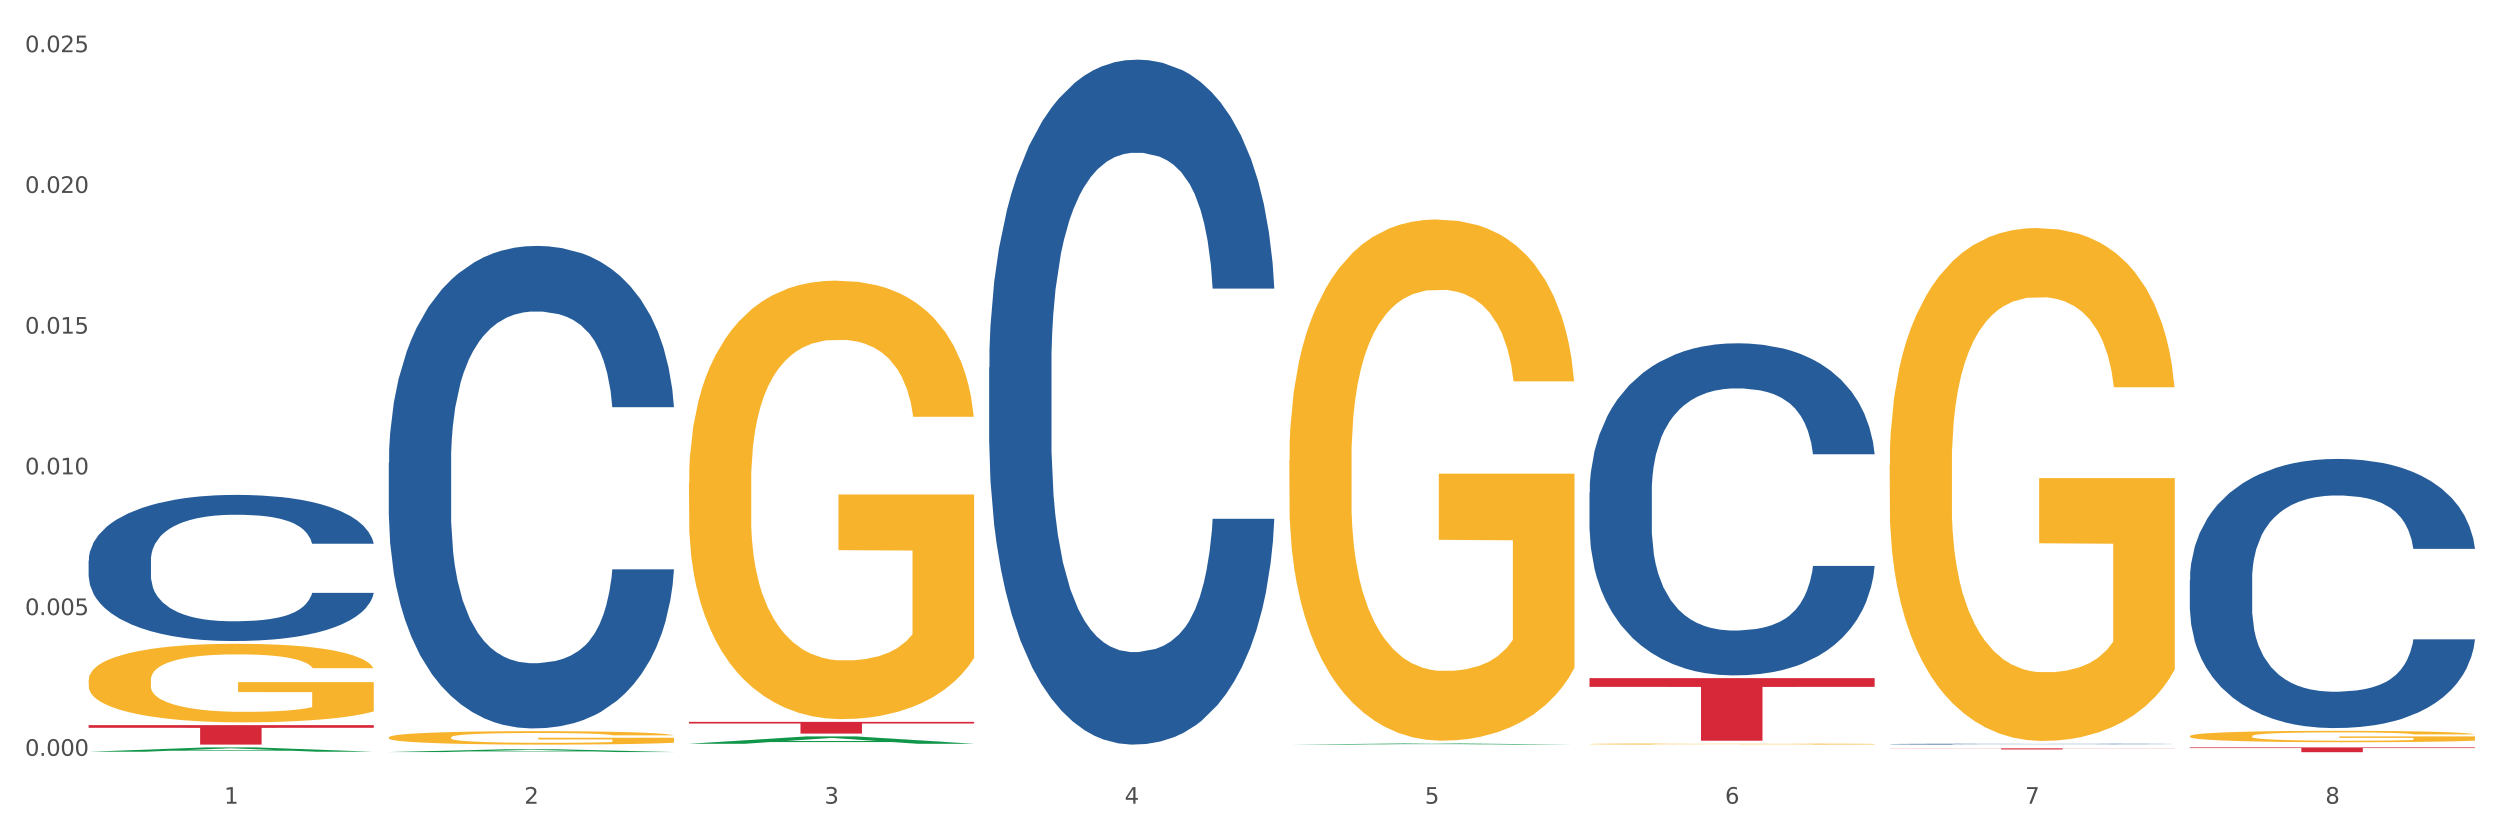 <?xml version="1.0" encoding="utf-8" standalone="no"?>
<!DOCTYPE svg PUBLIC "-//W3C//DTD SVG 1.1//EN"
  "http://www.w3.org/Graphics/SVG/1.1/DTD/svg11.dtd">
<svg xmlns:xlink="http://www.w3.org/1999/xlink" width="1080pt" height="360pt" viewBox="0 0 1080 360" xmlns="http://www.w3.org/2000/svg" version="1.1">
 <rect x="0" y="0" width="1080" height="360" fill="#333333" stroke="none"/>
 <defs>
  <style type="text/css">*{stroke-linejoin: round; stroke-linecap: butt}</style>
 </defs>
 <g id="figure_1">
  <g id="patch_1">
   <path d="M 0 360 
L 1080 360 
L 1080 0 
L 0 0 
z
" style="fill: #ffffff; stroke: #ffffff; stroke-linejoin: miter"/>
  </g>
  <g id="axes_1">
   <g id="matplotlib.axis_1">
    <g id="xtick_1">
     <g id="text_1">
      <!-- 1 -->
      <g style="fill: #4d4d4d" transform="translate(96.825 347.204) scale(0.096 -0.096)">
       <defs>
        <path id="DejaVuSans-31" d="M 794 531 
L 1825 531 
L 1825 4091 
L 703 3866 
L 703 4441 
L 1819 4666 
L 2450 4666 
L 2450 531 
L 3481 531 
L 3481 0 
L 794 0 
L 794 531 
z
" transform="scale(0.016)"/>
       </defs>
       <use xlink:href="#DejaVuSans-31"/>
      </g>
     </g>
    </g>
    <g id="xtick_2">
     <g id="text_2">
      <!-- 2 -->
      <g style="fill: #4d4d4d" transform="translate(226.5 347.204) scale(0.096 -0.096)">
       <defs>
        <path id="DejaVuSans-32" d="M 1228 531 
L 3431 531 
L 3431 0 
L 469 0 
L 469 531 
Q 828 903 1448 1529 
Q 2069 2156 2228 2338 
Q 2531 2678 2651 2914 
Q 2772 3150 2772 3378 
Q 2772 3750 2511 3984 
Q 2250 4219 1831 4219 
Q 1534 4219 1204 4116 
Q 875 4013 500 3803 
L 500 4441 
Q 881 4594 1212 4672 
Q 1544 4750 1819 4750 
Q 2544 4750 2975 4387 
Q 3406 4025 3406 3419 
Q 3406 3131 3298 2873 
Q 3191 2616 2906 2266 
Q 2828 2175 2409 1742 
Q 1991 1309 1228 531 
z
" transform="scale(0.016)"/>
       </defs>
       <use xlink:href="#DejaVuSans-32"/>
      </g>
     </g>
    </g>
    <g id="xtick_3">
     <g id="text_3">
      <!-- 3 -->
      <g style="fill: #4d4d4d" transform="translate(356.175 347.204) scale(0.096 -0.096)">
       <defs>
        <path id="DejaVuSans-33" d="M 2597 2516 
Q 3050 2419 3304 2112 
Q 3559 1806 3559 1356 
Q 3559 666 3084 287 
Q 2609 -91 1734 -91 
Q 1441 -91 1130 -33 
Q 819 25 488 141 
L 488 750 
Q 750 597 1062 519 
Q 1375 441 1716 441 
Q 2309 441 2620 675 
Q 2931 909 2931 1356 
Q 2931 1769 2642 2001 
Q 2353 2234 1838 2234 
L 1294 2234 
L 1294 2753 
L 1863 2753 
Q 2328 2753 2575 2939 
Q 2822 3125 2822 3475 
Q 2822 3834 2567 4026 
Q 2313 4219 1838 4219 
Q 1578 4219 1281 4162 
Q 984 4106 628 3988 
L 628 4550 
Q 988 4650 1302 4700 
Q 1616 4750 1894 4750 
Q 2613 4750 3031 4423 
Q 3450 4097 3450 3541 
Q 3450 3153 3228 2886 
Q 3006 2619 2597 2516 
z
" transform="scale(0.016)"/>
       </defs>
       <use xlink:href="#DejaVuSans-33"/>
      </g>
     </g>
    </g>
    <g id="xtick_4">
     <g id="text_4">
      <!-- 4 -->
      <g style="fill: #4d4d4d" transform="translate(485.85 347.204) scale(0.096 -0.096)">
       <defs>
        <path id="DejaVuSans-34" d="M 2419 4116 
L 825 1625 
L 2419 1625 
L 2419 4116 
z
M 2253 4666 
L 3047 4666 
L 3047 1625 
L 3713 1625 
L 3713 1100 
L 3047 1100 
L 3047 0 
L 2419 0 
L 2419 1100 
L 313 1100 
L 313 1709 
L 2253 4666 
z
" transform="scale(0.016)"/>
       </defs>
       <use xlink:href="#DejaVuSans-34"/>
      </g>
     </g>
    </g>
    <g id="xtick_5">
     <g id="text_5">
      <!-- 5 -->
      <g style="fill: #4d4d4d" transform="translate(615.525 347.204) scale(0.096 -0.096)">
       <defs>
        <path id="DejaVuSans-35" d="M 691 4666 
L 3169 4666 
L 3169 4134 
L 1269 4134 
L 1269 2991 
Q 1406 3038 1543 3061 
Q 1681 3084 1819 3084 
Q 2600 3084 3056 2656 
Q 3513 2228 3513 1497 
Q 3513 744 3044 326 
Q 2575 -91 1722 -91 
Q 1428 -91 1123 -41 
Q 819 9 494 109 
L 494 744 
Q 775 591 1075 516 
Q 1375 441 1709 441 
Q 2250 441 2565 725 
Q 2881 1009 2881 1497 
Q 2881 1984 2565 2268 
Q 2250 2553 1709 2553 
Q 1456 2553 1204 2497 
Q 953 2441 691 2322 
L 691 4666 
z
" transform="scale(0.016)"/>
       </defs>
       <use xlink:href="#DejaVuSans-35"/>
      </g>
     </g>
    </g>
    <g id="xtick_6">
     <g id="text_6">
      <!-- 6 -->
      <g style="fill: #4d4d4d" transform="translate(745.2 347.204) scale(0.096 -0.096)">
       <defs>
        <path id="DejaVuSans-36" d="M 2113 2584 
Q 1688 2584 1439 2293 
Q 1191 2003 1191 1497 
Q 1191 994 1439 701 
Q 1688 409 2113 409 
Q 2538 409 2786 701 
Q 3034 994 3034 1497 
Q 3034 2003 2786 2293 
Q 2538 2584 2113 2584 
z
M 3366 4563 
L 3366 3988 
Q 3128 4100 2886 4159 
Q 2644 4219 2406 4219 
Q 1781 4219 1451 3797 
Q 1122 3375 1075 2522 
Q 1259 2794 1537 2939 
Q 1816 3084 2150 3084 
Q 2853 3084 3261 2657 
Q 3669 2231 3669 1497 
Q 3669 778 3244 343 
Q 2819 -91 2113 -91 
Q 1303 -91 875 529 
Q 447 1150 447 2328 
Q 447 3434 972 4092 
Q 1497 4750 2381 4750 
Q 2619 4750 2861 4703 
Q 3103 4656 3366 4563 
z
" transform="scale(0.016)"/>
       </defs>
       <use xlink:href="#DejaVuSans-36"/>
      </g>
     </g>
    </g>
    <g id="xtick_7">
     <g id="text_7">
      <!-- 7 -->
      <g style="fill: #4d4d4d" transform="translate(874.875 347.204) scale(0.096 -0.096)">
       <defs>
        <path id="DejaVuSans-37" d="M 525 4666 
L 3525 4666 
L 3525 4397 
L 1831 0 
L 1172 0 
L 2766 4134 
L 525 4134 
L 525 4666 
z
" transform="scale(0.016)"/>
       </defs>
       <use xlink:href="#DejaVuSans-37"/>
      </g>
     </g>
    </g>
    <g id="xtick_8">
     <g id="text_8">
      <!-- 8 -->
      <g style="fill: #4d4d4d" transform="translate(1004.55 347.204) scale(0.096 -0.096)">
       <defs>
        <path id="DejaVuSans-38" d="M 2034 2216 
Q 1584 2216 1326 1975 
Q 1069 1734 1069 1313 
Q 1069 891 1326 650 
Q 1584 409 2034 409 
Q 2484 409 2743 651 
Q 3003 894 3003 1313 
Q 3003 1734 2745 1975 
Q 2488 2216 2034 2216 
z
M 1403 2484 
Q 997 2584 770 2862 
Q 544 3141 544 3541 
Q 544 4100 942 4425 
Q 1341 4750 2034 4750 
Q 2731 4750 3128 4425 
Q 3525 4100 3525 3541 
Q 3525 3141 3298 2862 
Q 3072 2584 2669 2484 
Q 3125 2378 3379 2068 
Q 3634 1759 3634 1313 
Q 3634 634 3220 271 
Q 2806 -91 2034 -91 
Q 1263 -91 848 271 
Q 434 634 434 1313 
Q 434 1759 690 2068 
Q 947 2378 1403 2484 
z
M 1172 3481 
Q 1172 3119 1398 2916 
Q 1625 2713 2034 2713 
Q 2441 2713 2670 2916 
Q 2900 3119 2900 3481 
Q 2900 3844 2670 4047 
Q 2441 4250 2034 4250 
Q 1625 4250 1398 4047 
Q 1172 3844 1172 3481 
z
" transform="scale(0.016)"/>
       </defs>
       <use xlink:href="#DejaVuSans-38"/>
      </g>
     </g>
    </g>
    <g id="xtick_9"/>
    <g id="xtick_10"/>
    <g id="xtick_11"/>
    <g id="xtick_12"/>
    <g id="xtick_13"/>
    <g id="xtick_14"/>
    <g id="xtick_15"/>
   </g>
   <g id="matplotlib.axis_2">
    <g id="ytick_1">
     <g id="text_9">
      <!-- 0.000 -->
      <g style="fill: #4d4d4d" transform="translate(10.8 326.51) scale(0.096 -0.096)">
       <defs>
        <path id="DejaVuSans-30" d="M 2034 4250 
Q 1547 4250 1301 3770 
Q 1056 3291 1056 2328 
Q 1056 1369 1301 889 
Q 1547 409 2034 409 
Q 2525 409 2770 889 
Q 3016 1369 3016 2328 
Q 3016 3291 2770 3770 
Q 2525 4250 2034 4250 
z
M 2034 4750 
Q 2819 4750 3233 4129 
Q 3647 3509 3647 2328 
Q 3647 1150 3233 529 
Q 2819 -91 2034 -91 
Q 1250 -91 836 529 
Q 422 1150 422 2328 
Q 422 3509 836 4129 
Q 1250 4750 2034 4750 
z
" transform="scale(0.016)"/>
        <path id="DejaVuSans-2e" d="M 684 794 
L 1344 794 
L 1344 0 
L 684 0 
L 684 794 
z
" transform="scale(0.016)"/>
       </defs>
       <use xlink:href="#DejaVuSans-30"/>
       <use xlink:href="#DejaVuSans-2e" transform="translate(63.623 0)"/>
       <use xlink:href="#DejaVuSans-30" transform="translate(95.41 0)"/>
       <use xlink:href="#DejaVuSans-30" transform="translate(159.033 0)"/>
       <use xlink:href="#DejaVuSans-30" transform="translate(222.656 0)"/>
      </g>
     </g>
    </g>
    <g id="ytick_2">
     <g id="text_10">
      <!-- 0.005 -->
      <g style="fill: #4d4d4d" transform="translate(10.8 265.718) scale(0.096 -0.096)">
       <use xlink:href="#DejaVuSans-30"/>
       <use xlink:href="#DejaVuSans-2e" transform="translate(63.623 0)"/>
       <use xlink:href="#DejaVuSans-30" transform="translate(95.41 0)"/>
       <use xlink:href="#DejaVuSans-30" transform="translate(159.033 0)"/>
       <use xlink:href="#DejaVuSans-35" transform="translate(222.656 0)"/>
      </g>
     </g>
    </g>
    <g id="ytick_3">
     <g id="text_11">
      <!-- 0.010 -->
      <g style="fill: #4d4d4d" transform="translate(10.8 204.927) scale(0.096 -0.096)">
       <use xlink:href="#DejaVuSans-30"/>
       <use xlink:href="#DejaVuSans-2e" transform="translate(63.623 0)"/>
       <use xlink:href="#DejaVuSans-30" transform="translate(95.41 0)"/>
       <use xlink:href="#DejaVuSans-31" transform="translate(159.033 0)"/>
       <use xlink:href="#DejaVuSans-30" transform="translate(222.656 0)"/>
      </g>
     </g>
    </g>
    <g id="ytick_4">
     <g id="text_12">
      <!-- 0.015 -->
      <g style="fill: #4d4d4d" transform="translate(10.8 144.135) scale(0.096 -0.096)">
       <use xlink:href="#DejaVuSans-30"/>
       <use xlink:href="#DejaVuSans-2e" transform="translate(63.623 0)"/>
       <use xlink:href="#DejaVuSans-30" transform="translate(95.41 0)"/>
       <use xlink:href="#DejaVuSans-31" transform="translate(159.033 0)"/>
       <use xlink:href="#DejaVuSans-35" transform="translate(222.656 0)"/>
      </g>
     </g>
    </g>
    <g id="ytick_5">
     <g id="text_13">
      <!-- 0.020 -->
      <g style="fill: #4d4d4d" transform="translate(10.8 83.343) scale(0.096 -0.096)">
       <use xlink:href="#DejaVuSans-30"/>
       <use xlink:href="#DejaVuSans-2e" transform="translate(63.623 0)"/>
       <use xlink:href="#DejaVuSans-30" transform="translate(95.41 0)"/>
       <use xlink:href="#DejaVuSans-32" transform="translate(159.033 0)"/>
       <use xlink:href="#DejaVuSans-30" transform="translate(222.656 0)"/>
      </g>
     </g>
    </g>
    <g id="ytick_6">
     <g id="text_14">
      <!-- 0.025 -->
      <g style="fill: #4d4d4d" transform="translate(10.8 22.551) scale(0.096 -0.096)">
       <use xlink:href="#DejaVuSans-30"/>
       <use xlink:href="#DejaVuSans-2e" transform="translate(63.623 0)"/>
       <use xlink:href="#DejaVuSans-30" transform="translate(95.41 0)"/>
       <use xlink:href="#DejaVuSans-32" transform="translate(159.033 0)"/>
       <use xlink:href="#DejaVuSans-35" transform="translate(222.656 0)"/>
      </g>
     </g>
    </g>
    <g id="ytick_7"/>
    <g id="ytick_8"/>
    <g id="ytick_9"/>
    <g id="ytick_10"/>
    <g id="ytick_11"/>
   </g>
   <g id="PolyCollection_1">
    <path d="M 38.283 324.754 
L 38.41 324.752 
L 89.211 322.865 
L 110.293 322.863 
L 161.474 324.757 
L 137.09 324.757 
L 126.041 324.316 
L 73.589 324.316 
L 73.208 324.323 
L 62.54 324.757 
L 38.283 324.757 
L 38.283 324.754 
L 80.193 324.053 
L 119.437 324.051 
L 100.006 323.267 
L 99.752 323.263 
L 99.498 323.268 
L 80.066 324.051 
L 80.193 324.053 
L 38.283 324.754 
z
" clip-path="url(#pa623f81bf3)" style="fill: #109648"/>
    <path d="M 816.334 323.273 
L 939.525 323.273 
L 939.525 323.342 
L 891.066 323.343 
L 891.066 323.771 
L 864.501 323.771 
L 864.501 323.343 
L 816.334 323.342 
L 816.334 323.273 
L 816.334 323.273 
z
" clip-path="url(#pa623f81bf3)" style="fill: #d62839"/>
    <path d="M 686.658 292.966 
L 809.85 292.966 
L 809.85 296.723 
L 761.391 296.748 
L 761.391 320.001 
L 734.826 320.001 
L 734.826 296.748 
L 686.658 296.723 
L 686.658 292.991 
L 686.658 292.966 
z
" clip-path="url(#pa623f81bf3)" style="fill: #d62839"/>
    <path d="M 297.633 311.857 
L 420.825 311.857 
L 420.825 312.562 
L 372.365 312.566 
L 372.365 316.926 
L 345.8 316.926 
L 345.8 312.566 
L 297.633 312.562 
L 297.633 311.862 
L 297.633 311.857 
z
" clip-path="url(#pa623f81bf3)" style="fill: #d62839"/>
    <path d="M 38.283 313.246 
L 161.474 313.246 
L 161.474 314.417 
L 113.015 314.425 
L 113.015 321.675 
L 86.45 321.675 
L 86.45 314.425 
L 38.283 314.417 
L 38.283 313.254 
L 38.283 313.246 
z
" clip-path="url(#pa623f81bf3)" style="fill: #d62839"/>
    <path d="M 946.009 250.498 
L 946.154 250.392 
L 946.154 247.419 
L 946.591 243.383 
L 948.193 235.95 
L 950.232 230.322 
L 953.726 223.738 
L 955.619 220.977 
L 958.095 217.897 
L 963.191 212.906 
L 969.016 208.659 
L 973.093 206.323 
L 976.151 204.836 
L 982.995 202.181 
L 986.927 201.013 
L 991.004 200.057 
L 994.499 199.42 
L 1000.324 198.677 
L 1004.983 198.358 
L 1010.371 198.252 
L 1014.885 198.358 
L 1020.855 198.783 
L 1029.592 200.057 
L 1032.942 200.801 
L 1037.456 202.075 
L 1042.115 203.774 
L 1045.901 205.473 
L 1050.27 207.915 
L 1054.784 211.101 
L 1059.152 215.136 
L 1062.21 218.853 
L 1064.686 222.782 
L 1066.87 227.561 
L 1068.472 232.764 
L 1069.2 237.118 
L 1042.552 237.118 
L 1041.824 233.189 
L 1040.368 228.941 
L 1038.912 226.074 
L 1037.31 223.738 
L 1034.835 221.083 
L 1032.65 219.384 
L 1029.01 217.367 
L 1025.661 216.092 
L 1022.894 215.349 
L 1019.545 214.712 
L 1012.41 214.075 
L 1007.313 214.075 
L 1004.11 214.287 
L 1000.178 214.818 
L 996.829 215.561 
L 992.897 216.836 
L 989.839 218.216 
L 986.781 220.021 
L 985.034 221.296 
L 982.413 223.632 
L 980.665 225.543 
L 978.335 228.835 
L 977.025 231.171 
L 974.695 237.224 
L 973.676 241.684 
L 973.239 244.764 
L 972.948 248.162 
L 972.948 264.728 
L 973.821 272.161 
L 974.549 275.347 
L 975.714 278.958 
L 977.899 283.63 
L 981.102 288.196 
L 984.451 291.488 
L 987.218 293.506 
L 989.839 294.992 
L 992.46 296.161 
L 995.664 297.223 
L 998.285 297.86 
L 1002.217 298.497 
L 1006.876 298.815 
L 1010.517 298.815 
L 1017.943 298.284 
L 1021.292 297.753 
L 1024.496 297.01 
L 1027.991 295.842 
L 1030.757 294.568 
L 1032.359 293.612 
L 1034.98 291.594 
L 1037.019 289.471 
L 1038.766 287.028 
L 1039.931 284.904 
L 1041.242 281.719 
L 1042.261 278.108 
L 1042.552 276.197 
L 1069.2 276.197 
L 1068.618 280.019 
L 1067.598 283.736 
L 1065.56 288.727 
L 1063.958 291.594 
L 1061.482 295.099 
L 1058.861 298.072 
L 1055.221 301.364 
L 1051.872 303.806 
L 1048.377 305.93 
L 1044.591 307.842 
L 1037.747 310.496 
L 1035.271 311.24 
L 1030.029 312.514 
L 1025.952 313.257 
L 1019.982 314.001 
L 1013.866 314.426 
L 1007.459 314.532 
L 1001.78 314.319 
L 995.518 313.682 
L 991.587 313.045 
L 987.218 312.089 
L 982.121 310.603 
L 977.316 308.797 
L 972.802 306.674 
L 968.579 304.231 
L 964.648 301.47 
L 959.551 296.904 
L 955.765 292.444 
L 952.998 288.302 
L 951.105 284.798 
L 949.212 280.338 
L 948.193 277.259 
L 946.591 269.825 
L 946.009 262.923 
L 946.009 250.498 
z
" clip-path="url(#pa623f81bf3)" style="fill: #255c99"/>
    <path d="M 816.334 321.458 
L 816.479 321.458 
L 816.479 321.448 
L 816.916 321.434 
L 818.518 321.409 
L 820.556 321.39 
L 824.051 321.368 
L 825.944 321.358 
L 828.42 321.348 
L 833.516 321.331 
L 839.341 321.317 
L 843.418 321.309 
L 846.476 321.304 
L 853.32 321.295 
L 857.252 321.291 
L 861.329 321.288 
L 864.824 321.285 
L 870.648 321.283 
L 875.308 321.282 
L 880.696 321.281 
L 885.21 321.282 
L 891.18 321.283 
L 899.917 321.288 
L 903.266 321.29 
L 907.781 321.294 
L 912.44 321.3 
L 916.226 321.306 
L 920.595 321.314 
L 925.109 321.325 
L 929.477 321.339 
L 932.535 321.351 
L 935.011 321.364 
L 937.195 321.381 
L 938.797 321.398 
L 939.525 321.413 
L 912.877 321.413 
L 912.149 321.4 
L 910.693 321.385 
L 909.237 321.375 
L 907.635 321.368 
L 905.159 321.359 
L 902.975 321.353 
L 899.335 321.346 
L 895.986 321.342 
L 893.219 321.339 
L 889.87 321.337 
L 882.735 321.335 
L 877.638 321.335 
L 874.434 321.336 
L 870.503 321.337 
L 867.154 321.34 
L 863.222 321.344 
L 860.164 321.349 
L 857.106 321.355 
L 855.359 321.359 
L 852.738 321.367 
L 850.99 321.374 
L 848.66 321.385 
L 847.35 321.393 
L 845.02 321.413 
L 844.001 321.428 
L 843.564 321.439 
L 843.273 321.45 
L 843.273 321.506 
L 844.146 321.531 
L 844.874 321.542 
L 846.039 321.554 
L 848.224 321.57 
L 851.427 321.586 
L 854.776 321.597 
L 857.543 321.603 
L 860.164 321.608 
L 862.785 321.612 
L 865.989 321.616 
L 868.61 321.618 
L 872.541 321.62 
L 877.201 321.621 
L 880.842 321.621 
L 888.268 321.62 
L 891.617 321.618 
L 894.821 321.615 
L 898.316 321.611 
L 901.082 321.607 
L 902.684 321.604 
L 905.305 321.597 
L 907.344 321.59 
L 909.091 321.582 
L 910.256 321.574 
L 911.567 321.564 
L 912.586 321.551 
L 912.877 321.545 
L 939.525 321.545 
L 938.942 321.558 
L 937.923 321.57 
L 935.885 321.587 
L 934.283 321.597 
L 931.807 321.609 
L 929.186 321.619 
L 925.546 321.63 
L 922.197 321.638 
L 918.702 321.645 
L 914.916 321.652 
L 908.072 321.661 
L 905.596 321.663 
L 900.354 321.668 
L 896.277 321.67 
L 890.307 321.673 
L 884.191 321.674 
L 877.784 321.675 
L 872.105 321.674 
L 865.843 321.672 
L 861.911 321.67 
L 857.543 321.666 
L 852.446 321.661 
L 847.641 321.655 
L 843.127 321.648 
L 838.904 321.64 
L 834.972 321.63 
L 829.876 321.615 
L 826.09 321.6 
L 823.323 321.586 
L 821.43 321.574 
L 819.537 321.559 
L 818.518 321.549 
L 816.916 321.523 
L 816.334 321.5 
L 816.334 321.458 
z
" clip-path="url(#pa623f81bf3)" style="fill: #255c99"/>
    <path d="M 686.658 212.764 
L 686.804 212.633 
L 686.804 208.964 
L 687.241 203.985 
L 688.843 194.812 
L 690.881 187.868 
L 694.376 179.744 
L 696.269 176.337 
L 698.745 172.537 
L 703.841 166.378 
L 709.666 161.137 
L 713.743 158.254 
L 716.801 156.42 
L 723.645 153.144 
L 727.577 151.702 
L 731.654 150.523 
L 735.149 149.737 
L 740.973 148.82 
L 745.633 148.427 
L 751.021 148.296 
L 755.535 148.427 
L 761.505 148.951 
L 770.242 150.523 
L 773.591 151.44 
L 778.105 153.013 
L 782.765 155.109 
L 786.551 157.206 
L 790.92 160.22 
L 795.434 164.151 
L 799.802 169.13 
L 802.86 173.716 
L 805.336 178.564 
L 807.52 184.461 
L 809.122 190.881 
L 809.85 196.254 
L 783.202 196.254 
L 782.474 191.406 
L 781.018 186.164 
L 779.562 182.626 
L 777.96 179.744 
L 775.484 176.468 
L 773.3 174.371 
L 769.66 171.882 
L 766.311 170.309 
L 763.544 169.392 
L 760.195 168.606 
L 753.059 167.82 
L 747.963 167.82 
L 744.759 168.082 
L 740.828 168.737 
L 737.479 169.654 
L 733.547 171.226 
L 730.489 172.93 
L 727.431 175.157 
L 725.684 176.73 
L 723.063 179.613 
L 721.315 181.971 
L 718.985 186.033 
L 717.675 188.916 
L 715.345 196.385 
L 714.326 201.888 
L 713.889 205.688 
L 713.597 209.881 
L 713.597 230.323 
L 714.471 239.495 
L 715.199 243.426 
L 716.364 247.881 
L 718.548 253.647 
L 721.752 259.281 
L 725.101 263.343 
L 727.868 265.833 
L 730.489 267.667 
L 733.11 269.109 
L 736.314 270.419 
L 738.935 271.205 
L 742.866 271.991 
L 747.526 272.384 
L 751.166 272.384 
L 758.593 271.729 
L 761.942 271.074 
L 765.146 270.157 
L 768.64 268.715 
L 771.407 267.143 
L 773.009 265.964 
L 775.63 263.474 
L 777.669 260.853 
L 779.416 257.84 
L 780.581 255.219 
L 781.891 251.288 
L 782.911 246.833 
L 783.202 244.474 
L 809.85 244.474 
L 809.267 249.191 
L 808.248 253.778 
L 806.209 259.936 
L 804.608 263.474 
L 802.132 267.798 
L 799.511 271.467 
L 795.871 275.529 
L 792.521 278.543 
L 789.027 281.164 
L 785.241 283.522 
L 778.397 286.798 
L 775.921 287.715 
L 770.679 289.288 
L 766.602 290.205 
L 760.632 291.122 
L 754.516 291.646 
L 748.109 291.777 
L 742.429 291.515 
L 736.168 290.729 
L 732.236 289.943 
L 727.868 288.764 
L 722.771 286.929 
L 717.966 284.702 
L 713.452 282.081 
L 709.229 279.067 
L 705.297 275.66 
L 700.201 270.026 
L 696.415 264.522 
L 693.648 259.412 
L 691.755 255.088 
L 689.862 249.585 
L 688.843 245.785 
L 687.241 236.612 
L 686.658 228.095 
L 686.658 212.764 
z
" clip-path="url(#pa623f81bf3)" style="fill: #255c99"/>
    <path d="M 427.308 158.719 
L 427.454 158.448 
L 427.454 150.882 
L 427.891 140.612 
L 429.493 121.695 
L 431.531 107.373 
L 435.026 90.618 
L 436.919 83.591 
L 439.394 75.754 
L 444.491 63.053 
L 450.316 52.243 
L 454.393 46.298 
L 457.451 42.515 
L 464.295 35.758 
L 468.226 32.786 
L 472.304 30.354 
L 475.798 28.732 
L 481.623 26.84 
L 486.283 26.03 
L 491.671 25.759 
L 496.185 26.03 
L 502.155 27.111 
L 510.892 30.354 
L 514.241 32.245 
L 518.755 35.488 
L 523.415 39.812 
L 527.201 44.136 
L 531.57 50.352 
L 536.084 58.459 
L 540.452 68.728 
L 543.51 78.186 
L 545.986 88.185 
L 548.17 100.346 
L 549.772 113.588 
L 550.5 124.668 
L 523.852 124.668 
L 523.124 114.669 
L 521.668 103.859 
L 520.211 96.563 
L 518.61 90.618 
L 516.134 83.862 
L 513.95 79.538 
L 510.31 74.403 
L 506.96 71.16 
L 504.194 69.268 
L 500.844 67.647 
L 493.709 66.026 
L 488.613 66.026 
L 485.409 66.566 
L 481.478 67.917 
L 478.128 69.809 
L 474.197 73.052 
L 471.139 76.565 
L 468.081 81.159 
L 466.333 84.402 
L 463.712 90.347 
L 461.965 95.212 
L 459.635 103.589 
L 458.325 109.535 
L 455.995 124.938 
L 454.975 136.288 
L 454.539 144.126 
L 454.247 152.773 
L 454.247 194.931 
L 455.121 213.848 
L 455.849 221.955 
L 457.014 231.143 
L 459.198 243.034 
L 462.402 254.655 
L 465.751 263.032 
L 468.518 268.167 
L 471.139 271.95 
L 473.76 274.923 
L 476.963 277.625 
L 479.585 279.247 
L 483.516 280.868 
L 488.176 281.679 
L 491.816 281.679 
L 499.243 280.328 
L 502.592 278.976 
L 505.795 277.085 
L 509.29 274.112 
L 512.057 270.869 
L 513.659 268.437 
L 516.28 263.302 
L 518.318 257.897 
L 520.066 251.682 
L 521.231 246.277 
L 522.541 238.17 
L 523.561 228.982 
L 523.852 224.117 
L 550.5 224.117 
L 549.917 233.846 
L 548.898 243.304 
L 546.859 256.006 
L 545.257 263.302 
L 542.782 272.22 
L 540.161 279.787 
L 536.52 288.165 
L 533.171 294.38 
L 529.677 299.785 
L 525.89 304.649 
L 519.047 311.405 
L 516.571 313.297 
L 511.329 316.54 
L 507.252 318.432 
L 501.281 320.323 
L 495.165 321.404 
L 488.758 321.675 
L 483.079 321.134 
L 476.818 319.513 
L 472.886 317.891 
L 468.518 315.459 
L 463.421 311.676 
L 458.616 307.081 
L 454.102 301.677 
L 449.879 295.461 
L 445.947 288.435 
L 440.851 276.814 
L 437.065 265.464 
L 434.298 254.925 
L 432.405 246.007 
L 430.512 234.657 
L 429.493 226.82 
L 427.891 207.903 
L 427.308 190.337 
L 427.308 158.719 
z
" clip-path="url(#pa623f81bf3)" style="fill: #255c99"/>
    <path d="M 167.958 199.895 
L 168.104 199.705 
L 168.104 194.374 
L 168.541 187.14 
L 170.142 173.814 
L 172.181 163.725 
L 175.676 151.922 
L 177.569 146.972 
L 180.044 141.451 
L 185.141 132.504 
L 190.965 124.889 
L 195.043 120.701 
L 198.101 118.036 
L 204.945 113.277 
L 208.876 111.183 
L 212.954 109.469 
L 216.448 108.327 
L 222.273 106.994 
L 226.933 106.423 
L 232.32 106.233 
L 236.835 106.423 
L 242.805 107.185 
L 251.542 109.469 
L 254.891 110.802 
L 259.405 113.086 
L 264.065 116.132 
L 267.851 119.178 
L 272.219 123.557 
L 276.733 129.268 
L 281.102 136.502 
L 284.16 143.165 
L 286.635 150.208 
L 288.82 158.775 
L 290.421 168.103 
L 291.149 175.908 
L 264.502 175.908 
L 263.774 168.865 
L 262.317 161.25 
L 260.861 156.11 
L 259.259 151.922 
L 256.784 147.162 
L 254.6 144.117 
L 250.959 140.5 
L 247.61 138.215 
L 244.843 136.882 
L 241.494 135.74 
L 234.359 134.598 
L 229.263 134.598 
L 226.059 134.979 
L 222.127 135.931 
L 218.778 137.263 
L 214.847 139.548 
L 211.789 142.022 
L 208.731 145.259 
L 206.983 147.543 
L 204.362 151.731 
L 202.615 155.158 
L 200.285 161.059 
L 198.974 165.248 
L 196.644 176.099 
L 195.625 184.094 
L 195.188 189.615 
L 194.897 195.707 
L 194.897 225.405 
L 195.771 238.73 
L 196.499 244.441 
L 197.664 250.914 
L 199.848 259.29 
L 203.052 267.476 
L 206.401 273.378 
L 209.167 276.995 
L 211.789 279.66 
L 214.41 281.754 
L 217.613 283.658 
L 220.234 284.8 
L 224.166 285.942 
L 228.826 286.513 
L 232.466 286.513 
L 239.893 285.561 
L 243.242 284.61 
L 246.445 283.277 
L 249.94 281.183 
L 252.707 278.898 
L 254.309 277.185 
L 256.93 273.568 
L 258.968 269.761 
L 260.716 265.382 
L 261.881 261.575 
L 263.191 255.864 
L 264.21 249.391 
L 264.502 245.964 
L 291.149 245.964 
L 290.567 252.818 
L 289.548 259.481 
L 287.509 268.428 
L 285.907 273.568 
L 283.432 279.85 
L 280.811 285.181 
L 277.17 291.082 
L 273.821 295.461 
L 270.326 299.268 
L 266.54 302.695 
L 259.696 307.454 
L 257.221 308.787 
L 251.979 311.071 
L 247.901 312.404 
L 241.931 313.736 
L 235.815 314.498 
L 229.408 314.688 
L 223.729 314.307 
L 217.468 313.165 
L 213.536 312.023 
L 209.167 310.309 
L 204.071 307.644 
L 199.266 304.408 
L 194.751 300.601 
L 190.529 296.222 
L 186.597 291.272 
L 181.5 283.087 
L 177.714 275.091 
L 174.948 267.667 
L 173.055 261.384 
L 171.162 253.389 
L 170.142 247.868 
L 168.541 234.542 
L 167.958 222.168 
L 167.958 199.895 
z
" clip-path="url(#pa623f81bf3)" style="fill: #255c99"/>
    <path d="M 38.283 242.159 
L 38.429 242.101 
L 38.429 240.487 
L 38.865 238.295 
L 40.467 234.259 
L 42.506 231.203 
L 46.001 227.628 
L 47.894 226.129 
L 50.369 224.457 
L 55.466 221.747 
L 61.29 219.441 
L 65.368 218.172 
L 68.426 217.365 
L 75.27 215.923 
L 79.201 215.289 
L 83.278 214.77 
L 86.773 214.424 
L 92.598 214.02 
L 97.258 213.848 
L 102.645 213.79 
L 107.159 213.848 
L 113.13 214.078 
L 121.867 214.77 
L 125.216 215.174 
L 129.73 215.866 
L 134.39 216.788 
L 138.176 217.711 
L 142.544 219.037 
L 147.058 220.767 
L 151.427 222.958 
L 154.485 224.976 
L 156.96 227.109 
L 159.144 229.704 
L 160.746 232.529 
L 161.474 234.893 
L 134.827 234.893 
L 134.098 232.76 
L 132.642 230.454 
L 131.186 228.897 
L 129.584 227.628 
L 127.109 226.187 
L 124.925 225.264 
L 121.284 224.169 
L 117.935 223.477 
L 115.168 223.073 
L 111.819 222.727 
L 104.684 222.381 
L 99.587 222.381 
L 96.384 222.497 
L 92.452 222.785 
L 89.103 223.188 
L 85.171 223.88 
L 82.113 224.63 
L 79.056 225.61 
L 77.308 226.302 
L 74.687 227.571 
L 72.94 228.609 
L 70.61 230.396 
L 69.299 231.665 
L 66.969 234.951 
L 65.95 237.373 
L 65.513 239.045 
L 65.222 240.89 
L 65.222 249.885 
L 66.096 253.921 
L 66.824 255.651 
L 67.989 257.612 
L 70.173 260.149 
L 73.377 262.628 
L 76.726 264.416 
L 79.492 265.511 
L 82.113 266.318 
L 84.735 266.953 
L 87.938 267.529 
L 90.559 267.875 
L 94.491 268.221 
L 99.151 268.394 
L 102.791 268.394 
L 110.217 268.106 
L 113.567 267.817 
L 116.77 267.414 
L 120.265 266.78 
L 123.032 266.088 
L 124.633 265.569 
L 127.255 264.473 
L 129.293 263.32 
L 131.041 261.994 
L 132.205 260.841 
L 133.516 259.111 
L 134.535 257.15 
L 134.827 256.112 
L 161.474 256.112 
L 160.892 258.188 
L 159.873 260.206 
L 157.834 262.916 
L 156.232 264.473 
L 153.757 266.376 
L 151.136 267.99 
L 147.495 269.778 
L 144.146 271.104 
L 140.651 272.257 
L 136.865 273.295 
L 130.021 274.737 
L 127.546 275.14 
L 122.304 275.832 
L 118.226 276.236 
L 112.256 276.64 
L 106.14 276.87 
L 99.733 276.928 
L 94.054 276.812 
L 87.793 276.467 
L 83.861 276.121 
L 79.492 275.602 
L 74.396 274.794 
L 69.59 273.814 
L 65.076 272.661 
L 60.854 271.335 
L 56.922 269.836 
L 51.825 267.356 
L 48.039 264.934 
L 45.273 262.686 
L 43.38 260.783 
L 41.487 258.361 
L 40.467 256.689 
L 38.865 252.653 
L 38.283 248.905 
L 38.283 242.159 
z
" clip-path="url(#pa623f81bf3)" style="fill: #255c99"/>
    <path d="M 38.283 293.801 
L 38.428 293.77 
L 38.428 292.654 
L 38.719 291.693 
L 40.174 289.368 
L 42.355 287.446 
L 43.955 286.423 
L 45.555 285.586 
L 47.446 284.75 
L 49.773 283.882 
L 53.991 282.611 
L 56.609 281.96 
L 59.809 281.278 
L 65.627 280.286 
L 69.844 279.728 
L 74.208 279.263 
L 81.335 278.705 
L 85.989 278.457 
L 90.934 278.271 
L 96.897 278.147 
L 101.406 278.116 
L 111.296 278.209 
L 119.732 278.488 
L 123.804 278.705 
L 129.04 279.077 
L 131.804 279.325 
L 136.312 279.821 
L 140.967 280.472 
L 144.166 281.03 
L 148.966 282.084 
L 152.602 283.138 
L 155.947 284.44 
L 157.693 285.338 
L 159.002 286.175 
L 160.165 287.136 
L 161.329 288.655 
L 135.149 288.655 
L 134.131 287.57 
L 132.531 286.547 
L 130.204 285.555 
L 128.168 284.936 
L 124.677 284.161 
L 121.477 283.665 
L 118.132 283.293 
L 114.059 282.983 
L 110.86 282.828 
L 106.351 282.704 
L 97.479 282.735 
L 91.516 282.983 
L 87.443 283.293 
L 84.825 283.572 
L 82.498 283.882 
L 79.88 284.316 
L 76.826 284.967 
L 74.644 285.555 
L 72.462 286.299 
L 70.717 287.043 
L 69.117 287.911 
L 67.808 288.841 
L 66.79 289.802 
L 65.917 290.98 
L 65.19 292.933 
L 65.19 297.179 
L 65.481 298.14 
L 66.208 299.411 
L 67.081 300.372 
L 68.535 301.519 
L 69.844 302.294 
L 72.317 303.41 
L 75.08 304.34 
L 77.262 304.929 
L 79.444 305.424 
L 83.225 306.106 
L 87.443 306.664 
L 91.079 307.005 
L 96.024 307.315 
L 99.37 307.439 
L 102.279 307.501 
L 109.405 307.501 
L 114.496 307.408 
L 120.168 307.191 
L 124.531 306.912 
L 128.168 306.571 
L 132.24 306.013 
L 134.858 305.486 
L 134.858 299.008 
L 102.86 298.977 
L 102.86 294.669 
L 161.474 294.669 
L 161.474 307.315 
L 159.002 307.966 
L 156.238 308.555 
L 153.329 309.082 
L 148.966 309.733 
L 143.73 310.353 
L 139.076 310.787 
L 134.131 311.159 
L 128.313 311.5 
L 120.75 311.81 
L 116.096 311.934 
L 110.278 312.027 
L 103.442 312.058 
L 97.479 311.996 
L 91.661 311.841 
L 85.552 311.562 
L 79.589 311.159 
L 75.08 310.756 
L 70.572 310.26 
L 65.772 309.609 
L 61.99 308.989 
L 59.082 308.431 
L 55.882 307.718 
L 52.391 306.788 
L 49.773 305.951 
L 47.446 305.083 
L 44.973 303.968 
L 43.228 303.007 
L 41.483 301.798 
L 40.465 300.899 
L 39.301 299.504 
L 38.428 297.551 
L 38.283 293.801 
z
" clip-path="url(#pa623f81bf3)" style="fill: #f7b32b"/>
    <path d="M 167.958 318.556 
L 168.104 318.55 
L 168.104 318.36 
L 168.394 318.196 
L 169.849 317.799 
L 172.031 317.47 
L 173.63 317.295 
L 175.23 317.153 
L 177.121 317.01 
L 179.448 316.861 
L 183.666 316.644 
L 186.284 316.533 
L 189.484 316.417 
L 195.302 316.247 
L 199.52 316.152 
L 203.883 316.072 
L 211.01 315.977 
L 215.664 315.935 
L 220.609 315.903 
L 226.572 315.882 
L 231.081 315.876 
L 240.971 315.892 
L 249.407 315.94 
L 253.479 315.977 
L 258.715 316.041 
L 261.479 316.083 
L 265.988 316.168 
L 270.642 316.279 
L 273.842 316.374 
L 278.641 316.554 
L 282.277 316.734 
L 285.623 316.957 
L 287.368 317.11 
L 288.677 317.253 
L 289.84 317.417 
L 291.004 317.677 
L 264.824 317.677 
L 263.806 317.491 
L 262.206 317.317 
L 259.879 317.147 
L 257.843 317.041 
L 254.352 316.909 
L 251.152 316.824 
L 247.807 316.761 
L 243.735 316.708 
L 240.535 316.681 
L 236.026 316.66 
L 227.154 316.665 
L 221.191 316.708 
L 217.118 316.761 
L 214.5 316.808 
L 212.173 316.861 
L 209.555 316.935 
L 206.501 317.047 
L 204.319 317.147 
L 202.138 317.274 
L 200.392 317.401 
L 198.792 317.55 
L 197.483 317.709 
L 196.465 317.873 
L 195.593 318.074 
L 194.865 318.407 
L 194.865 319.133 
L 195.156 319.297 
L 195.883 319.514 
L 196.756 319.678 
L 198.211 319.874 
L 199.52 320.007 
L 201.992 320.197 
L 204.756 320.356 
L 206.937 320.457 
L 209.119 320.541 
L 212.9 320.658 
L 217.118 320.753 
L 220.754 320.811 
L 225.699 320.864 
L 229.045 320.886 
L 231.954 320.896 
L 239.08 320.896 
L 244.171 320.88 
L 249.843 320.843 
L 254.207 320.796 
L 257.843 320.737 
L 261.915 320.642 
L 264.533 320.552 
L 264.533 319.445 
L 232.535 319.44 
L 232.535 318.704 
L 291.149 318.704 
L 291.149 320.864 
L 288.677 320.976 
L 285.913 321.076 
L 283.005 321.166 
L 278.641 321.277 
L 273.405 321.383 
L 268.751 321.457 
L 263.806 321.521 
L 257.988 321.579 
L 250.425 321.632 
L 245.771 321.653 
L 239.953 321.669 
L 233.117 321.675 
L 227.154 321.664 
L 221.336 321.637 
L 215.227 321.59 
L 209.264 321.521 
L 204.756 321.452 
L 200.247 321.367 
L 195.447 321.256 
L 191.666 321.15 
L 188.757 321.055 
L 185.557 320.933 
L 182.066 320.774 
L 179.448 320.631 
L 177.121 320.483 
L 174.649 320.293 
L 172.903 320.128 
L 171.158 319.922 
L 170.14 319.768 
L 168.976 319.53 
L 168.104 319.196 
L 167.958 318.556 
z
" clip-path="url(#pa623f81bf3)" style="fill: #f7b32b"/>
    <path d="M 297.633 208.77 
L 297.779 208.597 
L 297.779 202.369 
L 298.07 197.006 
L 299.524 184.031 
L 301.706 173.305 
L 303.306 167.596 
L 304.905 162.925 
L 306.796 158.254 
L 309.123 153.41 
L 313.341 146.317 
L 315.959 142.683 
L 319.159 138.877 
L 324.977 133.341 
L 329.195 130.227 
L 333.558 127.632 
L 340.685 124.518 
L 345.339 123.134 
L 350.284 122.096 
L 356.247 121.404 
L 360.756 121.231 
L 370.646 121.75 
L 379.082 123.307 
L 383.154 124.518 
L 388.39 126.594 
L 391.154 127.978 
L 395.663 130.746 
L 400.317 134.379 
L 403.517 137.493 
L 408.316 143.375 
L 411.952 149.258 
L 415.298 156.524 
L 417.043 161.541 
L 418.352 166.212 
L 419.516 171.575 
L 420.679 180.052 
L 394.499 180.052 
L 393.481 173.997 
L 391.881 168.288 
L 389.554 162.752 
L 387.518 159.292 
L 384.027 154.967 
L 380.827 152.199 
L 377.482 150.123 
L 373.41 148.393 
L 370.21 147.528 
L 365.701 146.836 
L 356.829 147.009 
L 350.866 148.393 
L 346.793 150.123 
L 344.175 151.68 
L 341.848 153.41 
L 339.23 155.832 
L 336.176 159.465 
L 333.994 162.752 
L 331.813 166.904 
L 330.067 171.056 
L 328.467 175.9 
L 327.158 181.09 
L 326.14 186.453 
L 325.268 193.027 
L 324.54 203.926 
L 324.54 227.628 
L 324.831 232.991 
L 325.558 240.084 
L 326.431 245.447 
L 327.886 251.848 
L 329.195 256.173 
L 331.667 262.401 
L 334.431 267.591 
L 336.612 270.878 
L 338.794 273.646 
L 342.575 277.452 
L 346.793 280.566 
L 350.429 282.469 
L 355.375 284.199 
L 358.72 284.891 
L 361.629 285.237 
L 368.755 285.237 
L 373.846 284.718 
L 379.518 283.507 
L 383.882 281.95 
L 387.518 280.047 
L 391.59 276.933 
L 394.208 273.992 
L 394.208 237.835 
L 362.21 237.662 
L 362.21 213.614 
L 420.825 213.614 
L 420.825 284.199 
L 418.352 287.832 
L 415.589 291.119 
L 412.68 294.06 
L 408.316 297.694 
L 403.08 301.154 
L 398.426 303.576 
L 393.481 305.652 
L 387.663 307.555 
L 380.1 309.285 
L 375.446 309.977 
L 369.628 310.496 
L 362.792 310.669 
L 356.829 310.323 
L 351.011 309.458 
L 344.903 307.901 
L 338.939 305.652 
L 334.431 303.403 
L 329.922 300.635 
L 325.122 297.001 
L 321.341 293.541 
L 318.432 290.427 
L 315.232 286.448 
L 311.741 281.258 
L 309.123 276.587 
L 306.796 271.743 
L 304.324 265.515 
L 302.578 260.152 
L 300.833 253.405 
L 299.815 248.388 
L 298.651 240.603 
L 297.779 229.704 
L 297.633 208.77 
z
" clip-path="url(#pa623f81bf3)" style="fill: #f7b32b"/>
    <path d="M 556.983 198.863 
L 557.129 198.657 
L 557.129 191.255 
L 557.42 184.88 
L 558.874 169.458 
L 561.056 156.709 
L 562.656 149.923 
L 564.256 144.371 
L 566.146 138.819 
L 568.473 133.061 
L 572.691 124.63 
L 575.309 120.312 
L 578.509 115.788 
L 584.327 109.208 
L 588.545 105.507 
L 592.908 102.422 
L 600.035 98.721 
L 604.689 97.076 
L 609.634 95.842 
L 615.597 95.02 
L 620.106 94.814 
L 629.996 95.431 
L 638.432 97.282 
L 642.505 98.721 
L 647.741 101.189 
L 650.504 102.834 
L 655.013 106.124 
L 659.667 110.442 
L 662.867 114.143 
L 667.667 121.135 
L 671.303 128.126 
L 674.648 136.763 
L 676.393 142.726 
L 677.702 148.278 
L 678.866 154.652 
L 680.029 164.728 
L 653.849 164.728 
L 652.831 157.531 
L 651.231 150.745 
L 648.904 144.165 
L 646.868 140.053 
L 643.377 134.912 
L 640.178 131.622 
L 636.832 129.154 
L 632.76 127.098 
L 629.56 126.07 
L 625.051 125.247 
L 616.179 125.453 
L 610.216 127.098 
L 606.144 129.154 
L 603.526 131.005 
L 601.198 133.061 
L 598.58 135.94 
L 595.526 140.258 
L 593.344 144.165 
L 591.163 149.1 
L 589.417 154.035 
L 587.818 159.793 
L 586.509 165.962 
L 585.49 172.337 
L 584.618 180.151 
L 583.891 193.105 
L 583.891 221.277 
L 584.181 227.651 
L 584.909 236.082 
L 585.781 242.456 
L 587.236 250.065 
L 588.545 255.206 
L 591.017 262.608 
L 593.781 268.777 
L 595.962 272.684 
L 598.144 275.974 
L 601.926 280.498 
L 606.144 284.199 
L 609.78 286.461 
L 614.725 288.518 
L 618.07 289.34 
L 620.979 289.751 
L 628.106 289.751 
L 633.196 289.135 
L 638.869 287.695 
L 643.232 285.844 
L 646.868 283.583 
L 650.94 279.881 
L 653.558 276.385 
L 653.558 233.409 
L 621.561 233.203 
L 621.561 204.621 
L 680.175 204.621 
L 680.175 288.518 
L 677.702 292.836 
L 674.939 296.743 
L 672.03 300.239 
L 667.667 304.557 
L 662.431 308.669 
L 657.776 311.548 
L 652.831 314.016 
L 647.013 316.278 
L 639.45 318.334 
L 634.796 319.157 
L 628.978 319.773 
L 622.142 319.979 
L 616.179 319.568 
L 610.361 318.54 
L 604.253 316.689 
L 598.29 314.016 
L 593.781 311.343 
L 589.272 308.053 
L 584.472 303.734 
L 580.691 299.622 
L 577.782 295.92 
L 574.582 291.191 
L 571.091 285.022 
L 568.473 279.47 
L 566.146 273.712 
L 563.674 266.31 
L 561.928 259.935 
L 560.183 251.915 
L 559.165 245.952 
L 558.001 236.699 
L 557.129 223.744 
L 556.983 198.863 
z
" clip-path="url(#pa623f81bf3)" style="fill: #f7b32b"/>
    <path d="M 686.658 321.413 
L 686.804 321.413 
L 686.804 321.397 
L 687.095 321.383 
L 688.549 321.35 
L 690.731 321.323 
L 692.331 321.308 
L 693.931 321.296 
L 695.821 321.284 
L 698.149 321.272 
L 702.366 321.253 
L 704.984 321.244 
L 708.184 321.234 
L 714.002 321.22 
L 718.22 321.212 
L 722.583 321.206 
L 729.71 321.198 
L 734.364 321.194 
L 739.309 321.191 
L 745.273 321.19 
L 749.781 321.189 
L 759.672 321.19 
L 768.107 321.194 
L 772.18 321.198 
L 777.416 321.203 
L 780.179 321.206 
L 784.688 321.213 
L 789.342 321.223 
L 792.542 321.231 
L 797.342 321.246 
L 800.978 321.261 
L 804.323 321.28 
L 806.068 321.292 
L 807.377 321.304 
L 808.541 321.318 
L 809.704 321.34 
L 783.524 321.34 
L 782.506 321.324 
L 780.906 321.31 
L 778.579 321.296 
L 776.543 321.287 
L 773.052 321.276 
L 769.853 321.268 
L 766.507 321.263 
L 762.435 321.259 
L 759.235 321.256 
L 754.726 321.255 
L 745.854 321.255 
L 739.891 321.259 
L 735.819 321.263 
L 733.201 321.267 
L 730.874 321.272 
L 728.256 321.278 
L 725.201 321.287 
L 723.02 321.296 
L 720.838 321.306 
L 719.093 321.317 
L 717.493 321.329 
L 716.184 321.342 
L 715.166 321.356 
L 714.293 321.373 
L 713.566 321.401 
L 713.566 321.462 
L 713.857 321.475 
L 714.584 321.494 
L 715.456 321.507 
L 716.911 321.524 
L 718.22 321.535 
L 720.692 321.551 
L 723.456 321.564 
L 725.638 321.573 
L 727.819 321.58 
L 731.601 321.589 
L 735.819 321.597 
L 739.455 321.602 
L 744.4 321.607 
L 747.745 321.608 
L 750.654 321.609 
L 757.781 321.609 
L 762.871 321.608 
L 768.544 321.605 
L 772.907 321.601 
L 776.543 321.596 
L 780.616 321.588 
L 783.234 321.581 
L 783.234 321.488 
L 751.236 321.487 
L 751.236 321.426 
L 809.85 321.426 
L 809.85 321.607 
L 807.377 321.616 
L 804.614 321.624 
L 801.705 321.632 
L 797.342 321.641 
L 792.106 321.65 
L 787.451 321.656 
L 782.506 321.662 
L 776.689 321.667 
L 769.125 321.671 
L 764.471 321.673 
L 758.653 321.674 
L 751.818 321.675 
L 745.854 321.674 
L 740.037 321.671 
L 733.928 321.667 
L 727.965 321.662 
L 723.456 321.656 
L 718.947 321.649 
L 714.147 321.64 
L 710.366 321.631 
L 707.457 321.623 
L 704.257 321.612 
L 700.767 321.599 
L 698.149 321.587 
L 695.821 321.575 
L 693.349 321.559 
L 691.604 321.545 
L 689.858 321.528 
L 688.84 321.515 
L 687.677 321.495 
L 686.804 321.467 
L 686.658 321.413 
z
" clip-path="url(#pa623f81bf3)" style="fill: #f7b32b"/>
    <path d="M 946.009 322.863 
L 1069.2 322.863 
L 1069.2 323.153 
L 1020.741 323.155 
L 1020.741 324.95 
L 994.176 324.95 
L 994.176 323.155 
L 946.009 323.153 
L 946.009 322.865 
L 946.009 322.863 
z
" clip-path="url(#pa623f81bf3)" style="fill: #d62839"/>
    <path d="M 946.009 317.997 
L 946.154 317.992 
L 946.154 317.83 
L 946.445 317.691 
L 947.899 317.353 
L 950.081 317.074 
L 951.681 316.926 
L 953.281 316.804 
L 955.172 316.683 
L 957.499 316.557 
L 961.717 316.372 
L 964.335 316.278 
L 967.534 316.179 
L 973.352 316.035 
L 977.57 315.954 
L 981.933 315.887 
L 989.06 315.806 
L 993.714 315.77 
L 998.66 315.743 
L 1004.623 315.725 
L 1009.131 315.72 
L 1019.022 315.734 
L 1027.457 315.774 
L 1031.53 315.806 
L 1036.766 315.86 
L 1039.529 315.896 
L 1044.038 315.968 
L 1048.692 316.062 
L 1051.892 316.143 
L 1056.692 316.296 
L 1060.328 316.449 
L 1063.673 316.638 
L 1065.418 316.768 
L 1066.727 316.89 
L 1067.891 317.029 
L 1069.055 317.25 
L 1042.875 317.25 
L 1041.856 317.092 
L 1040.257 316.944 
L 1037.929 316.8 
L 1035.893 316.71 
L 1032.403 316.597 
L 1029.203 316.525 
L 1025.858 316.471 
L 1021.785 316.426 
L 1018.585 316.404 
L 1014.077 316.386 
L 1005.204 316.39 
L 999.241 316.426 
L 995.169 316.471 
L 992.551 316.512 
L 990.224 316.557 
L 987.606 316.62 
L 984.551 316.714 
L 982.37 316.8 
L 980.188 316.908 
L 978.443 317.016 
L 976.843 317.142 
L 975.534 317.277 
L 974.516 317.416 
L 973.643 317.587 
L 972.916 317.871 
L 972.916 318.487 
L 973.207 318.626 
L 973.934 318.811 
L 974.807 318.95 
L 976.261 319.117 
L 977.57 319.229 
L 980.043 319.391 
L 982.806 319.526 
L 984.988 319.612 
L 987.169 319.684 
L 990.951 319.783 
L 995.169 319.864 
L 998.805 319.913 
L 1003.75 319.958 
L 1007.095 319.976 
L 1010.004 319.985 
L 1017.131 319.985 
L 1022.221 319.972 
L 1027.894 319.94 
L 1032.257 319.9 
L 1035.893 319.85 
L 1039.966 319.769 
L 1042.584 319.693 
L 1042.584 318.752 
L 1010.586 318.748 
L 1010.586 318.123 
L 1069.2 318.123 
L 1069.2 319.958 
L 1066.727 320.053 
L 1063.964 320.138 
L 1061.055 320.214 
L 1056.692 320.309 
L 1051.456 320.399 
L 1046.802 320.462 
L 1041.856 320.516 
L 1036.039 320.565 
L 1028.476 320.61 
L 1023.821 320.628 
L 1018.004 320.642 
L 1011.168 320.646 
L 1005.204 320.637 
L 999.387 320.615 
L 993.278 320.574 
L 987.315 320.516 
L 982.806 320.457 
L 978.297 320.385 
L 973.498 320.291 
L 969.716 320.201 
L 966.807 320.12 
L 963.607 320.017 
L 960.117 319.882 
L 957.499 319.76 
L 955.172 319.634 
L 952.699 319.472 
L 950.954 319.333 
L 949.208 319.157 
L 948.19 319.027 
L 947.027 318.824 
L 946.154 318.541 
L 946.009 317.997 
z
" clip-path="url(#pa623f81bf3)" style="fill: #f7b32b"/>
    <path d="M 816.334 200.897 
L 816.479 200.695 
L 816.479 193.409 
L 816.77 187.136 
L 818.224 171.958 
L 820.406 159.411 
L 822.006 152.733 
L 823.606 147.269 
L 825.497 141.805 
L 827.824 136.138 
L 832.042 127.841 
L 834.66 123.591 
L 837.859 119.139 
L 843.677 112.663 
L 847.895 109.021 
L 852.258 105.985 
L 859.385 102.343 
L 864.039 100.724 
L 868.984 99.509 
L 874.948 98.7 
L 879.456 98.498 
L 889.347 99.105 
L 897.782 100.926 
L 901.855 102.343 
L 907.091 104.771 
L 909.854 106.39 
L 914.363 109.628 
L 919.017 113.878 
L 922.217 117.52 
L 927.017 124.401 
L 930.653 131.282 
L 933.998 139.781 
L 935.743 145.65 
L 937.052 151.114 
L 938.216 157.387 
L 939.379 167.303 
L 913.199 167.303 
L 912.181 160.22 
L 910.581 153.542 
L 908.254 147.066 
L 906.218 143.019 
L 902.727 137.96 
L 899.528 134.722 
L 896.182 132.293 
L 892.11 130.27 
L 888.91 129.258 
L 884.402 128.448 
L 875.529 128.651 
L 869.566 130.27 
L 865.494 132.293 
L 862.876 134.115 
L 860.549 136.138 
L 857.931 138.972 
L 854.876 143.221 
L 852.695 147.066 
L 850.513 151.923 
L 848.768 156.78 
L 847.168 162.447 
L 845.859 168.518 
L 844.841 174.791 
L 843.968 182.481 
L 843.241 195.231 
L 843.241 222.955 
L 843.532 229.229 
L 844.259 237.526 
L 845.132 243.799 
L 846.586 251.287 
L 847.895 256.346 
L 850.368 263.632 
L 853.131 269.703 
L 855.313 273.548 
L 857.494 276.786 
L 861.276 281.238 
L 865.494 284.881 
L 869.13 287.107 
L 874.075 289.13 
L 877.42 289.94 
L 880.329 290.345 
L 887.456 290.345 
L 892.546 289.737 
L 898.219 288.321 
L 902.582 286.5 
L 906.218 284.273 
L 910.291 280.631 
L 912.909 277.191 
L 912.909 234.895 
L 880.911 234.693 
L 880.911 206.563 
L 939.525 206.563 
L 939.525 289.13 
L 937.052 293.38 
L 934.289 297.225 
L 931.38 300.665 
L 927.017 304.915 
L 921.781 308.963 
L 917.126 311.796 
L 912.181 314.224 
L 906.364 316.45 
L 898.8 318.474 
L 894.146 319.284 
L 888.329 319.891 
L 881.493 320.093 
L 875.529 319.688 
L 869.712 318.676 
L 863.603 316.855 
L 857.64 314.224 
L 853.131 311.593 
L 848.622 308.356 
L 843.823 304.106 
L 840.041 300.058 
L 837.132 296.416 
L 833.932 291.761 
L 830.442 285.69 
L 827.824 280.226 
L 825.497 274.56 
L 823.024 267.274 
L 821.279 261.001 
L 819.533 253.108 
L 818.515 247.24 
L 817.352 238.133 
L 816.479 225.384 
L 816.334 200.897 
z
" clip-path="url(#pa623f81bf3)" style="fill: #f7b32b"/>
    <path d="M 556.983 321.674 
L 557.11 321.673 
L 607.911 321.168 
L 628.993 321.167 
L 680.175 321.675 
L 655.79 321.675 
L 644.741 321.556 
L 592.29 321.556 
L 591.909 321.558 
L 581.241 321.675 
L 556.983 321.675 
L 556.983 321.674 
L 598.894 321.486 
L 638.137 321.486 
L 618.706 321.276 
L 618.452 321.275 
L 618.198 321.276 
L 598.767 321.486 
L 598.894 321.486 
L 556.983 321.674 
z
" clip-path="url(#pa623f81bf3)" style="fill: #109648"/>
    <path d="M 297.633 321.307 
L 297.76 321.304 
L 348.561 318.117 
L 369.643 318.114 
L 420.825 321.313 
L 396.44 321.313 
L 385.391 320.568 
L 332.94 320.568 
L 332.559 320.58 
L 321.89 321.313 
L 297.633 321.313 
L 297.633 321.307 
L 339.544 320.123 
L 378.787 320.12 
L 359.356 318.796 
L 359.102 318.79 
L 358.848 318.799 
L 339.417 320.12 
L 339.544 320.123 
L 297.633 321.307 
z
" clip-path="url(#pa623f81bf3)" style="fill: #109648"/>
    <path d="M 167.958 324.882 
L 168.085 324.881 
L 218.886 323.671 
L 239.968 323.67 
L 291.149 324.885 
L 266.765 324.885 
L 255.716 324.602 
L 203.264 324.602 
L 202.883 324.606 
L 192.215 324.885 
L 167.958 324.885 
L 167.958 324.882 
L 209.869 324.433 
L 249.112 324.432 
L 229.681 323.929 
L 229.427 323.926 
L 229.173 323.93 
L 209.742 324.432 
L 209.869 324.433 
L 167.958 324.882 
z
" clip-path="url(#pa623f81bf3)" style="fill: #109648"/>
   </g>
  </g>
 </g>
 <defs>
  <clipPath id="pa623f81bf3">
   <rect x="38.283" y="10.8" width="1030.917" height="329.109"/>
  </clipPath>
 </defs>
</svg>
